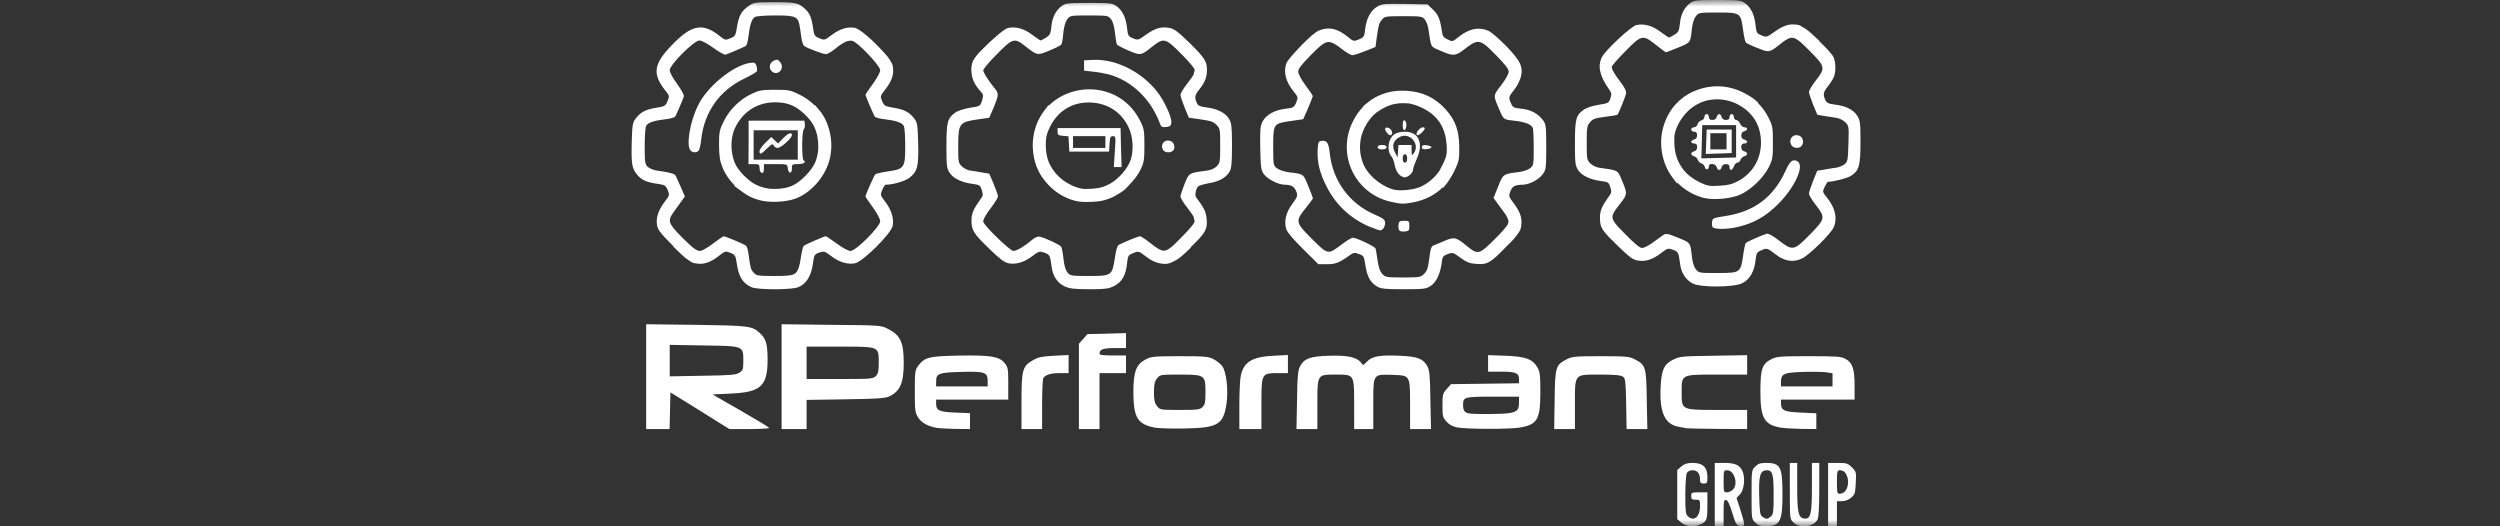 <?xml version="1.0" encoding="UTF-8"?>
<svg width="190px" height="40px" viewBox="0 0 190 40" version="1.1" xmlns="http://www.w3.org/2000/svg" xmlns:xlink="http://www.w3.org/1999/xlink">
    <rect x="0" y="0" width="190" height="40" fill="#333333" stroke="none"/>
    <title>logo_active_RPerfomance</title>
    <defs>
        <rect id="path-1" x="0" y="0" width="190" height="40"></rect>
    </defs>
    <g id="logo_active_RPerfomance" stroke="none" stroke-width="1" fill="none" fill-rule="evenodd">
        <g id="Group-15-Copy-4">
            <mask id="mask-2" fill="white">
                <use xlink:href="#path-1"></use>
            </mask>
            <g id="Mask"></g>
            <path d="M136.587,35.181 L136.587,37.004 C136.587,38.939 136.676,39.353 137.112,39.409 C137.605,39.476 137.705,39.096 137.705,37.06 L137.705,35.181 L138.265,35.181 L138.265,37.194 C138.265,38.425 138.22,39.297 138.142,39.465 C137.873,40.047 136.777,40.192 136.307,39.711 C136.058,39.473 136.031,39.428 136.028,37.937 L136.027,35.181 L136.587,35.181 Z M130.982,35.181 C131.844,35.181 132.168,35.315 132.403,35.751 C132.66,36.255 132.571,37.217 132.235,37.575 L131.978,37.843 L132.269,38.749 C132.638,39.924 132.638,40.013 132.258,39.968 C131.978,39.935 131.922,39.845 131.654,38.984 C131.463,38.346 131.307,38.022 131.184,38 C131.026,37.968 130.997,38.074 130.994,38.816 L130.994,39.991 L130.322,39.991 L130.322,35.181 L130.982,35.181 Z M134.26,35.181 C135.323,35.192 135.468,35.483 135.468,37.597 C135.468,39.644 135.278,39.991 134.182,39.991 C133.79,39.991 133.611,39.924 133.399,39.711 L133.334,39.648 C133.129,39.435 133.119,39.273 133.119,37.804 L133.119,37.586 C133.119,35.762 133.119,35.729 133.399,35.46 C133.622,35.237 133.779,35.181 134.26,35.181 Z M139.674,35.181 C140.345,35.181 140.435,35.214 140.748,35.516 C141.072,35.852 141.084,35.885 141.039,36.702 C141.005,37.474 140.972,37.586 140.692,37.821 C140.491,37.988 140.233,38.089 139.987,38.089 L139.607,38.089 L139.607,39.991 L138.936,39.991 L138.936,35.181 L139.674,35.181 Z M128.656,35.181 C129.416,35.181 129.763,35.516 129.763,36.243 C129.763,36.702 129.741,36.747 129.483,36.747 C129.26,36.747 129.204,36.691 129.204,36.456 C129.204,35.997 129.002,35.74 128.644,35.74 C128.432,35.74 128.275,35.818 128.197,35.953 C128.145,36.067 128.093,36.721 128.086,37.45 L128.085,37.619 C128.085,38.872 128.107,39.085 128.286,39.241 C128.745,39.666 129.204,39.275 129.204,38.458 C129.204,38 129.193,37.977 128.868,37.977 C128.588,37.977 128.533,37.933 128.533,37.698 C128.533,37.429 128.566,37.418 129.148,37.418 L129.763,37.418 L129.763,38.358 C129.763,39.476 129.718,39.61 129.304,39.823 C128.812,40.08 128.152,40.036 127.783,39.722 L127.47,39.454 L127.47,35.718 L127.783,35.449 C128.029,35.248 128.23,35.181 128.656,35.181 Z M134.294,35.74 C133.768,35.74 133.656,36.132 133.701,37.698 C133.734,38.95 133.757,39.129 133.947,39.275 C134.226,39.476 134.338,39.476 134.596,39.241 C134.765,39.093 134.794,38.896 134.797,37.819 L134.797,37.619 C134.797,36.053 134.719,35.74 134.294,35.74 Z M139.808,35.74 C139.641,35.74 139.611,35.837 139.607,36.487 L139.607,36.635 C139.607,37.44 139.629,37.53 139.82,37.53 C139.943,37.53 140.11,37.452 140.2,37.362 C140.446,37.116 140.524,36.613 140.39,36.232 C140.256,35.874 140.099,35.74 139.808,35.74 Z M131.262,35.74 C131.021,35.74 130.996,35.76 130.994,36.435 L130.994,36.579 C130.994,37.362 131.005,37.418 131.24,37.418 C131.374,37.418 131.575,37.34 131.687,37.228 C132.135,36.825 131.821,35.74 131.262,35.74 Z M49.109,24.643 L52.89,24.688 C56.839,24.744 57.163,24.777 57.7,25.27 C58.215,25.717 58.327,26.097 58.338,27.294 C58.338,29.341 57.846,29.811 55.519,29.912 L54.154,29.979 L56.28,31.198 C57.443,31.869 58.427,32.462 58.461,32.518 C58.492,32.56 57.91,32.602 57.141,32.607 L55.429,32.608 L53.192,31.209 L50.955,29.822 L50.921,31.221 L50.888,32.608 L49.109,32.608 L49.109,24.643 Z M59.401,24.643 L63.182,24.688 C66.94,24.721 66.951,24.721 67.5,25.001 C68.428,25.471 68.685,26.019 68.685,27.574 C68.685,29.118 68.406,29.744 67.567,30.136 C67.253,30.27 66.627,30.315 64.244,30.348 L61.302,30.393 L61.302,32.608 L59.401,32.608 L59.401,24.643 Z M76.348,27.585 C76.59,27.89 76.624,27.988 76.627,28.959 L76.628,30.371 L71.146,30.371 L71.146,30.695 C71.146,31.198 71.392,31.31 72.612,31.355 L73.719,31.4 L73.719,32.608 L72.634,32.597 C72.03,32.585 71.415,32.552 71.258,32.529 C70.553,32.418 70.028,32.138 69.782,31.735 C69.559,31.375 69.527,31.215 69.524,29.954 L69.524,29.733 C69.524,28.301 69.547,28.122 69.759,27.831 C70.274,27.149 70.553,27.071 72.824,27.026 C75.263,26.981 75.923,27.082 76.348,27.585 Z M81.214,26.981 L81.214,28.357 L80.532,28.357 C79.872,28.357 79.458,28.48 79.29,28.737 C79.245,28.804 79.2,29.699 79.2,30.74 L79.2,32.608 L77.634,32.608 L77.634,30.505 C77.634,28.077 77.713,27.82 78.529,27.361 C78.921,27.138 79.223,27.082 80.118,27.037 L81.214,26.981 Z M85.577,25.314 L85.577,26.455 L84.704,26.455 C83.843,26.455 83.563,26.556 83.563,26.869 C83.563,26.981 83.82,27.015 84.57,27.015 L85.577,27.015 L85.577,28.357 L83.563,28.357 L83.563,32.608 L81.997,32.608 L81.997,26.12 L82.322,25.762 L82.646,25.393 L84.111,25.359 L85.577,25.314 Z M97.882,26.981 L97.882,28.357 L97.099,28.357 C95.958,28.357 95.875,28.377 95.869,30.284 L95.868,32.608 L94.19,32.608 L94.19,30.796 C94.19,29.789 94.246,28.771 94.302,28.536 C94.537,27.496 95.175,27.115 96.786,27.037 L97.882,26.981 Z M106.406,27.037 C107.715,27.093 108.173,27.261 108.475,27.831 C108.643,28.133 108.688,28.547 108.71,30.404 L108.755,32.608 L107.166,32.608 L107.166,30.437 C107.164,28.496 107.104,28.533 105.835,28.491 C104.462,28.451 104.375,28.391 104.37,30.146 L104.37,32.608 L102.916,32.608 L102.915,30.182 C102.908,28.553 102.819,28.472 101.767,28.469 L101.268,28.469 C100.216,28.472 100.127,28.553 100.12,30.182 L100.119,32.608 L98.531,32.608 L98.575,30.404 C98.598,28.547 98.642,28.133 98.81,27.831 C99.123,27.25 99.56,27.082 100.958,27.037 C102.345,26.992 103.05,27.126 103.397,27.507 L103.609,27.753 L103.922,27.451 C104.303,27.071 104.873,26.97 106.406,27.037 Z M140.256,27.272 C140.793,27.563 140.949,28.044 140.949,29.308 L140.949,30.371 L135.356,30.371 L135.356,30.628 C135.356,31.198 135.569,31.299 136.855,31.355 L138.041,31.411 L138.041,32.608 L136.9,32.597 C136.262,32.585 135.524,32.541 135.244,32.485 C134.07,32.25 133.79,31.735 133.79,29.755 C133.79,28.033 133.924,27.652 134.629,27.294 C135.001,27.108 135.258,27.075 137.011,27.071 L137.482,27.071 C139.596,27.071 139.931,27.093 140.256,27.272 Z M124.215,27.294 C125.076,27.731 125.121,27.865 125.154,30.382 L125.199,32.608 L123.622,32.608 L123.588,30.695 C123.555,28.961 123.532,28.771 123.342,28.625 C123.174,28.514 122.738,28.469 121.631,28.469 L121.016,28.468 C119.67,28.476 119.692,28.622 119.695,30.562 L119.695,32.608 L118.118,32.608 L118.152,30.382 C118.185,27.865 118.23,27.731 119.091,27.294 C119.466,27.102 119.728,27.073 121.414,27.071 L121.653,27.071 C123.555,27.071 123.823,27.093 124.215,27.294 Z M132.783,26.992 L132.783,28.469 L130.064,28.469 C127.957,28.47 127.814,28.507 127.806,29.505 L127.806,30.055 C127.811,31.094 127.921,31.15 130.094,31.153 L132.783,31.154 L132.783,32.608 L130.58,32.597 C129.36,32.585 128.286,32.563 128.197,32.552 C128.107,32.529 127.839,32.485 127.604,32.44 C126.541,32.272 126.116,31.355 126.206,29.464 C126.262,28.111 126.463,27.675 127.168,27.328 C127.66,27.082 127.85,27.071 130.244,27.037 L132.783,26.992 Z M113.095,26.992 L114.415,27.037 C115.937,27.093 116.474,27.283 116.843,27.921 C117.033,28.245 117.066,28.502 117.066,29.811 C117.066,31.881 116.843,32.272 115.5,32.496 C114.695,32.63 111.451,32.619 110.746,32.485 C110.411,32.418 110.142,32.283 109.941,32.048 C109.671,31.758 109.632,31.65 109.628,30.982 L109.628,30.818 C109.628,29.99 109.65,29.901 109.952,29.565 L110.276,29.196 L112.86,29.162 L115.444,29.129 L115.444,28.804 C115.444,28.346 115.187,28.245 114.057,28.245 L113.095,28.245 L113.095,26.992 Z M92.221,27.294 C92.468,27.417 92.758,27.652 92.881,27.809 C93.206,28.256 93.362,29.621 93.217,30.661 C92.982,32.272 92.568,32.518 90.062,32.563 L89.677,32.569 C88.842,32.576 88.045,32.546 87.803,32.507 C86.449,32.25 86.147,31.758 86.136,29.811 C86.136,28.245 86.349,27.686 87.087,27.305 C87.473,27.102 87.715,27.073 89.428,27.071 L89.66,27.071 C91.561,27.071 91.83,27.093 92.221,27.294 Z M115.444,30.147 L113.453,30.147 C111.283,30.147 111.194,30.169 111.194,30.762 C111.194,31.176 111.294,31.333 111.585,31.411 C111.977,31.5 114.371,31.489 114.818,31.377 C115.333,31.265 115.444,31.12 115.444,30.572 L115.444,30.147 Z M89.861,28.469 L89.671,28.469 C88.183,28.469 88.161,28.469 87.937,28.76 C87.747,28.995 87.702,29.218 87.702,29.811 C87.702,30.404 87.747,30.628 87.937,30.863 C88.14,31.127 88.177,31.151 89.3,31.153 L89.671,31.154 C91.025,31.154 91.192,31.131 91.394,30.93 C91.584,30.74 91.617,30.561 91.617,29.811 C91.617,28.548 91.576,28.473 89.861,28.469 Z M72.981,28.267 C71.336,28.312 71.146,28.391 71.146,28.983 L71.146,29.364 L75.062,29.364 L75.062,28.916 C75.062,28.29 74.815,28.212 72.981,28.267 Z M136.956,28.267 C135.535,28.323 135.356,28.413 135.356,29.051 L135.356,29.364 L139.271,29.364 L139.271,28.368 L138.757,28.29 C138.477,28.256 137.672,28.245 136.956,28.267 Z M64.514,26.344 L61.302,26.343 L61.302,28.804 L64.279,28.804 C66.213,28.802 66.362,28.779 66.56,28.581 C66.739,28.402 66.784,28.212 66.784,27.574 L66.783,27.287 C66.774,26.412 66.629,26.348 64.514,26.344 Z M50.899,26.209 L50.899,28.603 L53.393,28.558 C55.541,28.525 55.944,28.491 56.19,28.323 C56.47,28.144 56.492,28.066 56.492,27.417 C56.492,26.276 56.526,26.299 53.461,26.254 L50.899,26.209 Z M61.213,0.704 C61.548,1.006 61.694,1.387 61.806,2.214 C61.873,2.684 61.918,2.762 62.264,2.908 C62.656,3.065 62.678,3.065 63.17,2.684 C63.808,2.203 64.39,2.013 64.96,2.114 C65.341,2.184 66.345,3.069 67.062,3.864 L67.175,3.982 C67.376,4.19 67.534,4.391 67.649,4.591 C67.757,4.754 67.828,4.891 67.846,4.989 C67.859,5.059 67.867,5.13 67.87,5.203 C67.937,5.697 67.743,6.204 67.288,6.789 C67.287,6.789 67.287,6.789 67.287,6.79 C66.895,7.293 66.884,7.315 67.041,7.684 C67.197,8.054 67.253,8.076 67.969,8.199 C68.764,8.333 69.133,8.535 69.513,9.049 C69.714,9.318 69.748,9.553 69.782,10.895 C69.826,12.662 69.726,13.043 69.099,13.524 C68.775,13.77 67.869,14.038 67.309,14.038 C67.265,14.038 67.142,14.217 67.052,14.43 C66.895,14.821 66.895,14.833 67.287,15.347 C67.746,15.951 67.947,16.6 67.846,17.159 C67.734,17.752 65.564,19.911 64.971,20.012 L64.796,20.033 L64.796,20.033 L64.619,20.038 C64.144,20.025 63.651,19.828 63.159,19.453 C62.831,19.206 62.702,19.119 62.546,19.125 L62.486,19.132 C62.424,19.142 62.354,19.165 62.264,19.195 C61.895,19.33 61.873,19.363 61.772,20.101 C61.638,20.996 61.269,21.578 60.676,21.824 C60.452,21.919 59.815,21.971 59.135,21.982 L58.879,21.984 C58.109,21.984 57.342,21.93 57.107,21.824 C56.436,21.522 56.134,21.019 55.989,19.99 C55.91,19.441 55.877,19.374 55.519,19.218 C55.139,19.061 55.116,19.072 54.613,19.464 C54.033,19.914 53.521,20.106 53.021,20.035 C52.955,20.031 52.889,20.023 52.823,20.012 C52.658,19.984 52.502,19.911 52.27,19.73 C52.113,19.626 51.955,19.496 51.794,19.341 L51.179,18.748 L51.195,18.73 L51.048,18.583 C50.212,17.74 50,17.463 49.937,17.137 C49.836,16.566 50.026,15.985 50.507,15.347 C50.899,14.844 50.899,14.821 50.742,14.441 C50.597,14.094 50.519,14.05 50.038,13.982 C49.165,13.859 48.807,13.714 48.449,13.311 C48.024,12.819 47.968,12.483 48.013,10.761 C48.046,9.553 48.08,9.318 48.281,9.049 C48.662,8.535 49.031,8.333 49.814,8.199 C50.53,8.087 50.586,8.054 50.731,7.684 C50.888,7.315 50.888,7.282 50.563,6.879 C49.557,5.604 49.668,4.854 51.089,3.4 C52.577,1.868 53.405,1.711 54.702,2.74 C55.105,3.065 55.139,3.065 55.508,2.908 C55.877,2.762 55.91,2.707 56.022,1.991 C56.157,1.174 56.369,0.805 56.94,0.425 C57.257,0.202 57.415,0.17 58.648,0.167 L58.864,0.167 C60.497,0.167 60.687,0.212 61.213,0.704 Z M106.797,0.301 L108.498,0.335 L108.889,0.715 C109.314,1.118 109.449,1.465 109.572,2.304 C109.628,2.74 109.683,2.841 110.019,2.997 C110.173,3.072 110.265,3.115 110.35,3.116 L110.401,3.111 C110.503,3.09 110.612,3.003 110.824,2.83 C111.369,2.39 111.898,2.173 112.406,2.181 L112.558,2.19 C112.759,2.211 112.957,2.267 113.151,2.36 C113.353,2.449 113.945,2.964 114.471,3.501 C115.579,4.642 115.791,5.112 115.567,5.906 C115.489,6.163 115.288,6.555 115.12,6.767 C114.65,7.36 114.639,7.405 114.818,7.808 C114.963,8.166 115.008,8.199 115.646,8.266 C116.373,8.344 116.887,8.635 117.279,9.15 C117.471,9.413 117.508,9.585 117.513,10.758 L117.513,11.567 C117.51,12.797 117.479,12.919 117.245,13.244 C116.943,13.658 116.239,14.027 115.724,14.038 C115.131,14.05 114.93,14.15 114.784,14.553 C114.65,14.911 114.673,14.956 115.042,15.448 C115.494,16.037 115.689,16.553 115.625,17.053 C115.621,17.123 115.613,17.192 115.601,17.26 C115.573,17.424 115.496,17.585 115.325,17.809 C115.227,17.957 115.107,18.105 114.963,18.256 C114.799,18.432 114.638,18.592 114.518,18.701 C114.515,18.704 114.51,18.709 114.505,18.714 C113.274,19.99 113.039,20.124 112.2,20.057 C111.686,20.023 111.462,19.934 110.992,19.587 C110.444,19.184 110.399,19.173 110.03,19.307 C109.672,19.441 109.628,19.497 109.572,19.956 C109.471,20.795 109.158,21.444 108.744,21.723 C108.403,21.947 108.265,21.978 106.89,21.981 L106.674,21.981 C105.231,21.981 104.94,21.947 104.65,21.768 C104.146,21.466 103.911,21.041 103.777,20.191 C103.665,19.475 103.643,19.43 103.285,19.307 C102.96,19.184 102.871,19.195 102.614,19.374 C101.786,19.967 101.517,20.079 100.857,20.079 L100.197,20.079 L99.045,18.938 C98.318,18.222 97.837,17.663 97.759,17.428 C97.569,16.824 97.725,16.153 98.217,15.493 C98.598,14.978 98.631,14.877 98.531,14.587 C98.396,14.195 98.139,14.038 97.636,14.038 C97.143,14.038 96.338,13.624 96.047,13.222 C95.835,12.942 95.812,12.707 95.779,11.264 C95.756,9.821 95.779,9.575 95.958,9.228 C96.237,8.714 96.886,8.356 97.692,8.266 C98.296,8.199 98.352,8.166 98.508,7.796 C98.665,7.405 98.665,7.382 98.329,6.969 C97.703,6.197 97.524,5.47 97.77,4.798 C97.855,4.584 98.361,4.008 98.897,3.465 L98.889,3.456 L99.426,2.941 C99.578,2.791 99.729,2.662 99.878,2.555 C100.015,2.446 100.125,2.369 100.197,2.337 C100.315,2.288 100.431,2.249 100.548,2.223 C101.145,2.058 101.746,2.245 102.407,2.781 C102.409,2.782 102.411,2.784 102.412,2.785 C102.673,3 102.786,3.09 102.914,3.096 L102.971,3.094 C103.049,3.084 103.139,3.05 103.274,2.997 C103.654,2.841 103.688,2.807 103.755,2.192 C103.844,1.387 104.202,0.76 104.705,0.48 C105.052,0.29 105.298,0.279 106.797,0.301 Z M84.861,0.469 C85.308,0.794 85.577,1.353 85.655,2.136 C85.722,2.707 85.745,2.762 86.103,2.908 C86.483,3.065 86.505,3.065 87.109,2.628 C87.792,2.136 88.273,2.002 88.899,2.125 C89.224,2.181 89.548,2.427 90.365,3.221 C91.539,4.373 91.729,4.664 91.729,5.302 C91.729,5.861 91.584,6.241 91.17,6.767 C90.801,7.226 90.767,7.394 90.957,7.819 C91.058,8.042 91.192,8.098 91.718,8.166 C92.523,8.266 93.139,8.579 93.407,9.038 C93.587,9.335 93.627,9.581 93.631,10.833 L93.631,11.052 C93.631,12.439 93.597,12.774 93.441,13.054 C93.161,13.524 92.635,13.803 91.819,13.938 C91.438,14.005 91.08,14.117 91.036,14.184 C90.868,14.43 90.801,14.855 90.901,14.989 C91.517,15.806 91.662,16.108 91.707,16.656 C91.773,17.424 91.634,17.686 90.49,18.792 L90.51,18.815 L89.962,19.33 C89.721,19.553 89.483,19.724 89.247,19.842 C88.896,20.046 88.602,20.095 88.264,20.031 C87.895,19.99 87.523,19.823 87.143,19.531 C86.804,19.269 86.652,19.153 86.506,19.135 L86.451,19.133 L86.451,19.133 L86.395,19.139 C86.318,19.153 86.232,19.189 86.114,19.24 C85.745,19.385 85.722,19.441 85.655,20.023 C85.566,20.918 85.275,21.421 84.682,21.735 C84.3,21.921 84.081,21.97 83.2,21.979 L83.001,21.98 L83.001,21.98 L82.78,21.981 C81.662,21.981 81.292,21.936 80.923,21.768 C80.375,21.522 80.017,20.996 79.928,20.303 C79.805,19.397 79.782,19.352 79.379,19.206 C79.256,19.162 79.169,19.133 79.09,19.129 L79.031,19.13 C78.895,19.144 78.76,19.237 78.473,19.453 C78.051,19.781 77.611,19.973 77.19,20.024 L77.011,20.038 C76.892,20.041 76.775,20.032 76.661,20.012 C76.348,19.956 76.001,19.699 75.196,18.916 C73.988,17.752 73.831,17.495 73.831,16.757 C73.831,16.231 73.976,15.895 74.536,15.112 C74.715,14.877 74.726,14.777 74.614,14.441 C74.502,14.083 74.446,14.05 73.965,13.982 C73.115,13.882 72.466,13.569 72.187,13.155 C71.963,12.814 71.932,12.666 71.93,11.319 L71.929,11.108 C71.929,9.262 72.008,8.982 72.601,8.557 C72.802,8.412 73.272,8.266 73.73,8.188 C74.502,8.065 74.502,8.065 74.636,7.64 C74.748,7.259 74.737,7.181 74.536,6.957 C74.107,6.498 73.873,6.028 73.836,5.533 C73.789,5.179 73.837,4.839 73.988,4.552 C74.016,4.498 74.061,4.432 74.119,4.356 C74.235,4.186 74.392,4.009 74.603,3.803 L74.65,3.757 C75.339,3.045 76.329,2.186 76.605,2.125 C77.198,2.002 77.825,2.17 78.44,2.639 C78.764,2.874 79.055,3.076 79.089,3.076 C79.122,3.076 79.301,2.975 79.491,2.863 C79.793,2.673 79.849,2.572 79.905,2.024 C79.972,1.308 80.23,0.805 80.688,0.458 C80.953,0.265 81.115,0.229 82.353,0.224 L83.168,0.224 C84.419,0.229 84.566,0.266 84.861,0.469 Z M132.627,0.246 C133.074,0.57 133.343,1.129 133.421,1.912 C133.488,2.483 133.51,2.539 133.868,2.684 C134.015,2.744 134.108,2.781 134.201,2.78 L134.258,2.775 C134.391,2.75 134.545,2.645 134.864,2.416 L134.874,2.408 L135.024,2.304 C135.526,1.97 135.957,1.822 136.378,1.861 C136.49,1.865 136.601,1.878 136.71,1.901 C136.771,1.915 136.869,1.968 136.991,2.051 C137.208,2.166 137.428,2.328 137.661,2.539 L138.276,3.109 L138.26,3.126 C138.764,3.605 139.219,4.094 139.339,4.329 C139.518,4.687 139.54,5.402 139.383,5.828 C139.316,5.995 139.115,6.32 138.936,6.543 C138.567,7.002 138.533,7.17 138.723,7.595 C138.835,7.83 138.958,7.886 139.484,7.953 C140.301,8.054 140.871,8.344 141.162,8.814 C141.363,9.143 141.394,9.351 141.397,10.58 L141.397,10.794 C141.397,12.595 141.285,12.987 140.67,13.367 C140.379,13.546 139.361,13.815 138.925,13.815 C138.891,13.815 138.779,13.982 138.679,14.195 C138.5,14.575 138.5,14.587 138.846,15.012 C139.462,15.783 139.652,16.533 139.383,17.238 C139.193,17.719 137.493,19.408 136.934,19.654 C136.285,19.956 135.625,19.855 134.987,19.363 C134.294,18.837 134.294,18.837 133.88,19.016 C133.51,19.162 133.488,19.218 133.421,19.788 C133.331,20.638 132.974,21.254 132.392,21.533 C131.732,21.846 129.226,21.858 128.644,21.544 C128.13,21.276 127.772,20.739 127.694,20.101 C127.57,19.173 127.548,19.128 127.145,18.983 C126.776,18.849 126.732,18.86 126.25,19.229 C125.59,19.732 125.076,19.9 124.472,19.799 C124.08,19.732 123.845,19.553 122.962,18.692 C122.794,18.529 122.646,18.383 122.516,18.252 C122.451,18.19 122.377,18.118 122.302,18.043 C121.781,17.493 121.631,17.245 121.603,16.753 C121.602,16.731 121.601,16.709 121.6,16.687 C121.598,16.638 121.597,16.587 121.597,16.533 C121.597,16.007 121.742,15.672 122.302,14.889 C122.481,14.654 122.492,14.553 122.38,14.217 C122.268,13.859 122.212,13.826 121.675,13.759 C120.825,13.647 120.187,13.334 119.919,12.897 C119.728,12.59 119.698,12.363 119.695,11.094 L119.695,10.873 C119.695,9.038 119.774,8.758 120.366,8.333 C120.568,8.188 121.038,8.042 121.485,7.964 C122.235,7.852 122.268,7.83 122.391,7.472 C122.492,7.159 122.481,7.047 122.302,6.812 C121.575,5.783 121.396,5.011 121.754,4.329 C122.044,3.78 123.968,1.991 124.371,1.901 C124.964,1.778 125.568,1.946 126.195,2.416 C126.519,2.651 126.81,2.852 126.843,2.852 C126.877,2.852 127.067,2.751 127.257,2.639 C127.559,2.449 127.615,2.349 127.671,1.8 C127.738,1.085 127.996,0.581 128.454,0.234 C128.719,0.041 128.881,0.005 130.119,0 L130.933,0 C132.185,0.005 132.332,0.042 132.627,0.246 Z M106.663,1.23 C105.31,1.23 105.231,1.241 105.03,1.498 C104.795,1.778 104.773,1.868 104.627,2.897 L104.538,3.568 L103.766,3.881 C103.388,4.03 103.001,4.162 102.834,4.189 L102.781,4.194 L102.781,4.194 C102.67,4.194 102.289,3.971 101.931,3.691 L101.82,3.604 L101.807,3.594 C101.796,3.586 101.786,3.578 101.775,3.57 C101.439,3.318 101.188,3.193 100.959,3.189 C100.628,3.21 100.287,3.516 99.638,4.172 C98.922,4.899 98.665,5.223 98.665,5.436 C98.665,5.615 98.889,6.04 99.224,6.488 C99.537,6.901 99.783,7.271 99.772,7.315 C99.772,7.349 99.604,7.763 99.414,8.221 L99.045,9.06 L98.117,9.195 C96.87,9.371 96.772,9.394 96.764,10.793 L96.764,11.518 C96.768,12.539 96.801,12.594 97.043,12.785 C97.199,12.909 97.591,13.043 97.915,13.088 C99.101,13.233 99.045,13.188 99.426,14.139 C99.627,14.609 99.783,15.034 99.783,15.068 C99.783,15.101 99.537,15.448 99.224,15.828 C98.43,16.824 98.452,16.902 99.716,18.166 C100.936,19.374 100.913,19.374 101.965,18.58 C102.334,18.3 102.714,18.065 102.815,18.065 C103.083,18.065 104.482,18.725 104.538,18.882 C104.571,18.96 104.638,19.363 104.694,19.788 C104.773,20.325 104.884,20.638 105.052,20.817 C105.261,21.046 105.355,21.08 106.253,21.085 L107.006,21.085 C107.904,21.08 108.001,21.046 108.229,20.817 C108.486,20.56 108.531,20.392 108.677,19.262 C108.721,18.904 108.811,18.703 108.934,18.658 C109.035,18.625 109.415,18.468 109.773,18.312 C110.511,17.987 110.668,18.021 111.462,18.681 C112.323,19.385 112.413,19.363 113.61,18.166 C114.126,17.658 114.47,17.263 114.602,17.037 C114.641,16.936 114.652,16.841 114.635,16.742 C114.595,16.608 114.511,16.43 114.415,16.287 C114.27,16.097 114.013,15.739 113.834,15.493 L113.509,15.045 L113.856,14.184 C114.225,13.233 114.259,13.211 115.355,13.088 C115.735,13.043 116.104,12.92 116.272,12.797 C116.552,12.573 116.563,12.528 116.563,11.242 C116.563,10.515 116.53,9.832 116.496,9.732 C116.384,9.452 115.903,9.262 115.075,9.172 C114.247,9.083 114.27,9.105 113.901,8.221 C113.476,7.226 113.476,7.271 114.091,6.476 C114.426,6.04 114.661,5.615 114.661,5.447 C114.661,5.246 114.382,4.888 113.688,4.183 C113.046,3.523 112.706,3.21 112.37,3.185 L112.293,3.184 L112.293,3.184 L112.215,3.194 C111.979,3.237 111.724,3.413 111.35,3.702 C110.998,3.976 110.779,4.123 110.534,4.152 L110.44,4.158 C110.187,4.158 109.887,4.04 109.381,3.814 C108.699,3.512 108.777,3.657 108.554,2.181 C108.52,1.935 108.397,1.621 108.285,1.487 C108.115,1.267 108.016,1.235 107.044,1.231 L106.863,1.23 L106.863,1.23 L106.663,1.23 L106.663,1.23 Z M59.129,1.174 L58.942,1.174 C58.204,1.174 57.499,1.219 57.387,1.286 C57.141,1.42 56.984,1.879 56.884,2.762 C56.85,3.12 56.749,3.445 56.682,3.49 C56.526,3.59 55.396,4.071 55.15,4.15 C55.06,4.183 54.635,3.948 54.21,3.635 C53.763,3.311 53.326,3.076 53.159,3.076 C52.745,3.076 50.899,4.921 50.899,5.335 C50.899,5.503 51.134,5.939 51.469,6.387 C51.771,6.812 52.006,7.226 51.973,7.327 C51.894,7.584 51.413,8.702 51.313,8.859 C51.268,8.926 50.944,9.027 50.586,9.06 C49.702,9.161 49.243,9.318 49.109,9.564 C49.047,9.667 49.004,10.276 48.998,10.949 L48.997,11.119 C48.997,12.349 49.02,12.483 49.232,12.685 C49.366,12.808 49.713,12.942 49.993,12.976 C50.91,13.099 51.268,13.199 51.358,13.367 C51.402,13.457 51.581,13.848 51.749,14.229 L52.051,14.933 L51.727,15.381 C51.548,15.627 51.29,15.985 51.156,16.175 C50.74,16.762 50.792,16.983 51.742,17.945 L51.883,18.088 C52.328,18.533 52.623,18.799 52.836,18.94 C52.971,19.024 53.088,19.071 53.176,19.072 C53.207,19.072 53.253,19.063 53.307,19.046 C53.511,18.973 53.849,18.771 54.188,18.513 C54.59,18.211 54.96,17.954 55.004,17.954 C55.116,17.954 56.481,18.524 56.682,18.658 C56.749,18.703 56.85,18.983 56.884,19.274 C57.018,20.347 57.063,20.493 57.286,20.728 C57.477,20.939 57.597,20.971 58.684,20.974 L58.886,20.974 C59.728,20.974 60.175,20.957 60.434,20.783 C60.454,20.762 60.475,20.741 60.497,20.717 C60.665,20.538 60.776,20.213 60.855,19.632 C60.922,19.173 61.023,18.748 61.079,18.692 C61.179,18.591 62.633,17.954 62.768,17.954 C62.801,17.954 63.182,18.211 63.595,18.513 C64.043,18.837 64.468,19.072 64.636,19.072 C65.05,19.072 66.895,17.226 66.895,16.813 C66.895,16.645 66.661,16.209 66.336,15.761 C66.034,15.336 65.777,14.967 65.777,14.933 C65.777,14.81 66.426,13.345 66.515,13.255 C66.571,13.199 66.996,13.099 67.455,13.032 C68.73,12.853 68.797,12.752 68.797,11.108 C68.797,10.369 68.752,9.676 68.685,9.564 C68.551,9.318 68.092,9.161 67.209,9.06 C66.851,9.027 66.526,8.926 66.482,8.859 C66.37,8.68 65.777,7.293 65.777,7.203 C65.777,7.17 66.034,6.79 66.336,6.376 L66.351,6.354 L66.428,6.245 C66.693,5.859 66.891,5.495 66.895,5.341 L66.888,5.294 L66.885,5.281 C66.745,4.842 65.187,3.216 64.792,3.109 C64.468,3.031 64.099,3.199 63.484,3.702 C63.215,3.915 62.902,4.105 62.79,4.116 C62.589,4.127 61.369,3.68 61.112,3.49 C61.045,3.445 60.955,3.199 60.922,2.953 C60.888,2.718 60.821,2.315 60.788,2.058 C60.67,1.286 60.511,1.182 59.129,1.174 Z M83.161,1.175 L82.256,1.175 C81.357,1.18 81.305,1.216 81.113,1.465 C80.968,1.655 80.867,2.002 80.811,2.505 C80.778,2.93 80.711,3.322 80.666,3.378 C80.632,3.445 80.23,3.646 79.771,3.836 C78.843,4.228 78.843,4.228 77.925,3.512 C77.097,2.852 76.963,2.897 75.755,4.127 C75.246,4.636 74.826,5.127 74.742,5.291 C74.732,5.312 74.727,5.33 74.726,5.343 C74.726,5.409 74.795,5.562 74.907,5.754 C75.064,6.017 75.303,6.357 75.552,6.66 C75.56,6.67 75.568,6.679 75.576,6.689 C75.923,7.092 75.912,7.226 75.52,8.166 L75.185,8.949 L74.256,9.083 C72.963,9.266 72.833,9.397 72.825,10.905 L72.825,11.448 C72.83,12.315 72.864,12.411 73.093,12.64 C73.238,12.785 73.529,12.931 73.73,12.964 C73.943,12.987 74.357,13.054 74.648,13.11 L75.185,13.199 L75.52,13.982 C75.699,14.408 75.845,14.833 75.845,14.922 C75.845,15.012 75.654,15.336 75.419,15.649 C74.927,16.298 74.726,16.645 74.726,16.846 C74.726,17.092 76.762,19.072 77.019,19.072 C77.265,19.072 77.858,18.725 78.462,18.211 C78.635,18.067 78.816,17.981 78.955,17.98 L79.022,17.987 L79.022,17.987 C79.491,18.099 80.576,18.614 80.655,18.759 C80.699,18.837 80.778,19.24 80.823,19.654 C80.867,20.146 80.979,20.504 81.113,20.694 C81.315,20.936 81.371,20.969 82.359,20.973 L82.724,20.974 C82.874,20.974 83.011,20.974 83.138,20.972 C83.286,20.97 83.413,20.967 83.525,20.963 C83.556,20.962 83.586,20.961 83.615,20.959 L83.525,20.963 C83.572,20.961 83.616,20.959 83.658,20.956 L83.615,20.959 C83.974,20.938 84.2,20.888 84.35,20.771 C84.536,20.616 84.615,20.37 84.727,19.643 C84.805,19.039 84.917,18.67 85.017,18.614 C85.443,18.39 86.516,17.954 86.639,17.954 C86.718,17.954 87.098,18.211 87.478,18.513 C87.917,18.863 88.196,19.042 88.448,19.052 C88.759,19.047 89.072,18.769 89.677,18.152 L89.816,18.01 C90.544,17.271 90.834,16.902 90.79,16.768 C90.756,16.678 90.722,16.555 90.722,16.499 C90.722,16.455 90.499,16.119 90.219,15.761 C89.939,15.414 89.716,15.034 89.716,14.933 C89.716,14.833 89.861,14.396 90.029,13.971 C90.376,13.132 90.353,13.143 91.662,12.976 C92.02,12.931 92.3,12.808 92.468,12.64 C92.725,12.383 92.736,12.293 92.736,11.074 C92.736,9.855 92.725,9.765 92.468,9.508 C92.188,9.228 92.076,9.195 91.013,9.038 L90.353,8.949 L90.029,8.166 C89.861,7.74 89.716,7.304 89.716,7.203 C89.716,7.103 89.939,6.722 90.219,6.364 C90.499,6.018 90.722,5.682 90.722,5.637 C90.722,5.593 90.756,5.47 90.79,5.38 C90.834,5.246 90.544,4.877 89.816,4.138 C88.597,2.897 88.452,2.852 87.624,3.501 C86.695,4.239 86.707,4.239 85.778,3.848 C85.331,3.657 84.928,3.445 84.883,3.378 C84.85,3.311 84.783,2.919 84.738,2.494 C84.682,2.002 84.581,1.633 84.436,1.454 C84.244,1.212 84.189,1.179 83.161,1.175 Z M130.714,0.95 L130.155,0.951 C129.128,0.955 129.081,0.989 128.879,1.241 C128.745,1.409 128.633,1.778 128.588,2.158 C128.465,3.266 128.499,3.221 127.548,3.613 C127.111,3.796 126.72,3.942 126.627,3.967 L126.608,3.971 L126.608,3.971 C126.575,3.971 126.228,3.713 125.848,3.411 C125.41,3.062 125.147,2.868 124.885,2.87 L124.813,2.875 C124.501,2.919 124.167,3.24 123.521,3.903 C122.951,4.474 122.492,5.011 122.492,5.078 C122.492,5.279 122.693,5.626 123.197,6.286 C123.51,6.711 123.622,6.957 123.577,7.125 C123.521,7.394 123.006,8.635 122.928,8.725 C122.895,8.747 122.481,8.814 121.988,8.881 C121.239,8.971 121.049,9.038 120.847,9.284 C120.626,9.537 120.594,9.671 120.59,10.665 L120.591,11.224 C120.596,12.092 120.63,12.188 120.859,12.416 C121.004,12.562 121.295,12.707 121.496,12.741 C123.006,12.953 122.928,12.909 123.241,13.647 C123.7,14.732 123.7,14.754 123.129,15.481 C122.787,15.915 122.596,16.185 122.55,16.413 C122.502,16.756 122.799,17.062 123.51,17.786 C124.203,18.491 124.628,18.849 124.796,18.849 C124.93,18.849 125.288,18.67 125.579,18.457 C125.881,18.244 126.239,17.987 126.374,17.886 C126.62,17.719 126.687,17.73 127.526,18.065 C128.499,18.457 128.465,18.412 128.588,19.542 C128.633,19.922 128.745,20.292 128.879,20.459 C129.103,20.739 129.137,20.75 130.49,20.75 C131.631,20.75 131.9,20.717 132.112,20.549 C132.291,20.403 132.381,20.157 132.47,19.464 C132.537,18.972 132.627,18.524 132.683,18.468 C132.761,18.379 133.857,17.886 134.271,17.763 C134.394,17.73 134.73,17.909 135.2,18.278 C136.24,19.072 136.329,19.061 137.504,17.875 C138.735,16.622 138.757,16.544 137.985,15.56 C137.705,15.202 137.482,14.821 137.482,14.71 C137.482,14.609 137.627,14.173 137.795,13.748 L138.108,12.976 L138.667,12.886 C138.969,12.83 139.372,12.763 139.573,12.741 C139.764,12.707 140.043,12.595 140.189,12.483 C140.424,12.282 140.446,12.17 140.48,10.917 C140.524,9.609 140.513,9.564 140.245,9.295 C140.088,9.139 139.797,8.993 139.596,8.96 C139.383,8.926 138.969,8.859 138.667,8.814 L138.119,8.725 L137.795,7.953 C137.627,7.528 137.482,7.092 137.482,6.991 C137.482,6.879 137.705,6.499 137.985,6.141 C138.757,5.156 138.735,5.078 137.504,3.836 C136.805,3.131 136.476,2.841 136.138,2.868 C135.928,2.896 135.7,3.034 135.39,3.277 C134.904,3.668 134.672,3.852 134.429,3.884 L134.347,3.889 C134.154,3.888 133.935,3.798 133.566,3.646 C133.13,3.478 132.727,3.288 132.683,3.232 C132.627,3.176 132.537,2.74 132.47,2.259 C132.308,1.019 132.271,0.953 130.714,0.95 Z M107.111,17.171 C107.111,17.529 107.077,17.562 106.741,17.596 C106.506,17.618 106.361,17.573 106.316,17.461 C106.283,17.372 106.272,17.182 106.294,17.036 C106.316,16.824 106.395,16.779 106.719,16.779 C107.088,16.779 107.111,16.801 107.111,17.171 Z M101.059,11.622 C101.271,13.703 102.535,15.459 104.437,16.287 C105.164,16.611 105.265,16.69 105.265,16.947 C105.265,17.249 105.086,17.506 104.884,17.506 C104.817,17.506 104.471,17.383 104.113,17.238 C102.67,16.645 101.506,15.56 100.813,14.161 C100.287,13.121 100.097,12.316 100.141,11.387 C100.175,10.805 100.197,10.738 100.432,10.705 C100.835,10.649 100.98,10.85 101.059,11.622 Z M136.598,12.249 C137.168,12.562 136.441,14.206 135.144,15.504 C134.226,16.421 133.365,16.924 132.168,17.226 C131.307,17.45 130.222,17.45 130.143,17.238 C130.11,17.148 130.099,16.958 130.121,16.824 C130.155,16.589 130.255,16.555 131.049,16.432 C133.298,16.108 134.775,15 135.692,12.998 C136.039,12.237 136.24,12.07 136.598,12.249 Z M106.644,6.893 L106.887,6.901 L106.887,6.901 C108.095,6.969 109.035,7.405 109.84,8.277 C110.612,9.128 110.892,9.899 110.903,11.186 C110.914,12.092 110.88,12.271 110.556,12.942 C110.466,13.136 110.365,13.319 110.254,13.493 C110.133,13.697 110.018,13.871 109.941,13.96 L109.683,14.273 L109.649,14.239 C109.049,14.825 108.284,15.214 107.39,15.381 C106.674,15.515 106.495,15.515 105.712,15.336 C103.016,14.743 101.596,11.823 102.77,9.329 C102.996,8.852 103.278,8.441 103.611,8.098 C103.619,8.051 103.67,8.009 103.755,7.942 L103.897,7.832 C104.232,7.549 104.609,7.327 105.022,7.17 C105.523,6.966 106.036,6.883 106.644,6.893 Z M86.662,9.206 C86.953,9.788 86.975,9.955 86.975,11.074 C86.975,12.193 86.941,12.36 86.662,12.931 C86.479,13.307 86.165,13.714 85.796,14.078 L85.8,14.083 L85.554,14.34 C85.45,14.454 85.167,14.649 84.867,14.815 C84.745,14.891 84.622,14.957 84.503,15.012 L84.317,15.086 L84.317,15.086 L84.276,15.098 C83.904,15.25 83.588,15.31 83.049,15.336 L82.935,15.34 C82.492,15.367 82.06,15.347 81.74,15.269 C80.802,15.032 80.008,14.493 79.44,13.775 C79.233,13.527 79.057,13.261 78.921,12.987 C78.709,12.554 78.577,12.081 78.523,11.598 C78.475,11.223 78.476,10.837 78.529,10.448 C78.626,9.739 78.871,9.126 79.219,8.615 C79.27,8.537 79.323,8.462 79.379,8.389 L79.682,7.987 L79.716,8.02 C81.631,6.131 85.246,6.331 86.662,9.206 Z M60.765,7.192 C61.202,7.407 61.588,7.684 61.916,8.01 L61.94,7.987 L62.298,8.412 C62.668,8.857 62.93,9.438 63.067,10.064 C63.203,10.642 63.221,11.257 63.105,11.872 C63.103,11.886 63.1,11.899 63.098,11.912 C63.084,11.981 63.069,12.05 63.052,12.119 C63.05,12.125 63.049,12.131 63.047,12.137 C62.712,13.445 61.615,14.687 60.407,15.112 C60.038,15.241 59.549,15.316 59.061,15.335 L58.769,15.339 C58.383,15.335 58.013,15.293 57.723,15.213 L57.715,15.21 L57.545,15.16 C57.133,15.032 56.878,14.906 56.475,14.623 C56.451,14.607 56.431,14.592 56.41,14.577 L56.475,14.623 C56.424,14.587 56.371,14.549 56.316,14.509 C56.302,14.498 56.291,14.49 56.28,14.481 C56.249,14.46 56.215,14.434 56.179,14.408 L55.799,14.128 L55.833,14.091 C55.428,13.688 55.103,13.214 54.904,12.707 C54.702,12.215 54.658,11.857 54.646,11.018 C54.646,10.034 54.68,9.888 55.004,9.217 C55.441,8.322 56.246,7.539 57.141,7.125 C57.657,6.877 57.888,6.83 58.685,6.824 L58.897,6.823 C59.938,6.823 60.072,6.846 60.765,7.192 Z M131.984,6.816 L132.083,6.853 C132.345,6.952 132.598,7.075 132.84,7.224 C133.058,7.349 133.246,7.471 133.331,7.55 L133.611,7.785 L133.586,7.81 C133.917,8.136 134.203,8.527 134.428,8.982 C134.699,9.525 134.737,9.707 134.741,10.639 L134.741,10.85 C134.741,11.991 134.719,12.125 134.417,12.73 C134.003,13.524 133.097,14.408 132.269,14.788 C131.575,15.101 130.244,15.224 129.506,15.045 C128.708,14.843 128.025,14.434 127.494,13.893 L127.447,13.938 L127.089,13.468 C126.677,12.907 126.418,12.258 126.31,11.587 C126.166,10.76 126.257,9.877 126.631,9.038 C127.138,7.89 128.055,7.141 129.1,6.793 C130.02,6.479 131.047,6.472 131.984,6.816 Z M106.618,7.841 C106.298,7.844 105.99,7.889 105.7,7.974 C105.379,8.085 105.053,8.252 104.717,8.479 L104.609,8.55 C104.246,8.847 103.94,9.233 103.71,9.698 C103.307,10.492 103.251,11.421 103.542,12.282 C103.844,13.188 104.773,14.038 105.824,14.385 C106.316,14.553 107.524,14.43 108.039,14.161 C108.615,13.865 109.069,13.472 109.401,12.974 C109.478,12.828 109.565,12.66 109.65,12.495 C109.76,12.267 109.834,12.102 109.882,11.953 C109.954,11.708 109.968,11.496 109.951,11.147 C109.947,11.096 109.944,11.042 109.941,10.984 C109.899,10.373 109.747,9.849 109.479,9.407 C109.444,9.347 109.405,9.288 109.364,9.231 C109.296,9.136 109.222,9.046 109.142,8.959 C109.113,8.927 109.084,8.897 109.054,8.867 C108.796,8.61 108.48,8.392 108.106,8.21 C107.746,8.032 107.402,7.914 107.064,7.858 C106.935,7.846 106.791,7.841 106.618,7.841 Z M79.793,9.653 C79.728,9.783 79.676,9.898 79.635,10.006 C79.589,10.137 79.552,10.27 79.523,10.404 C79.491,10.591 79.48,10.798 79.48,11.074 C79.484,11.493 79.547,11.878 79.67,12.229 C79.893,12.8 80.282,13.319 80.819,13.715 C80.984,13.832 81.164,13.94 81.359,14.038 L81.479,14.098 L81.552,14.132 C81.82,14.246 82.09,14.322 82.359,14.361 C82.501,14.366 82.67,14.361 82.892,14.352 C83.317,14.323 83.595,14.281 83.863,14.189 C84.033,14.127 84.204,14.049 84.374,13.956 L84.346,13.971 C85.006,13.613 85.7,12.819 85.924,12.17 C86.181,11.432 86.114,10.358 85.756,9.642 C85.219,8.535 84.223,7.875 82.981,7.796 C81.572,7.707 80.42,8.378 79.793,9.653 Z M58.897,7.774 C57.544,7.774 56.425,8.501 55.843,9.765 C55.463,10.593 55.519,11.846 55.966,12.618 C56.228,13.065 56.697,13.543 57.158,13.868 C57.55,14.125 58.01,14.286 58.493,14.345 C59.013,14.392 59.583,14.339 60.027,14.184 L60.043,14.177 L60.174,14.127 C60.319,14.064 60.469,13.979 60.618,13.877 C60.804,13.748 60.998,13.582 61.202,13.378 C61.407,13.17 61.576,12.969 61.714,12.766 C61.772,12.68 61.824,12.594 61.871,12.507 C61.884,12.484 61.896,12.46 61.908,12.436 C61.914,12.424 61.92,12.411 61.926,12.399 L61.908,12.436 C61.933,12.386 61.956,12.335 61.978,12.284 L61.926,12.399 C61.967,12.314 62.002,12.23 62.029,12.148 C62.094,11.951 62.14,11.746 62.167,11.538 C62.192,11.313 62.194,11.071 62.175,10.805 C62.158,10.579 62.127,10.373 62.08,10.181 C62.021,9.955 61.94,9.74 61.838,9.542 C61.681,9.253 61.463,8.983 61.168,8.702 C60.486,8.031 59.848,7.774 58.897,7.774 Z M129.824,7.615 L129.653,7.653 C129.211,7.778 128.794,8 128.427,8.311 L128.285,8.442 C127.788,8.928 127.406,9.574 127.267,10.221 C127.251,10.374 127.246,10.555 127.246,10.794 C127.25,11.231 127.315,11.633 127.442,11.997 C127.549,12.279 127.687,12.545 127.85,12.774 L127.915,12.87 C128.223,13.263 128.635,13.587 129.148,13.837 C129.741,14.128 129.908,14.161 130.658,14.117 C131.329,14.083 131.631,14.005 132.101,13.759 C133.208,13.155 133.824,12.103 133.835,10.85 C133.835,9.508 133.208,8.501 131.978,7.886 L131.853,7.826 C131.202,7.553 130.501,7.48 129.824,7.615 Z M106.764,10.011 C107.826,10.011 108.207,10.873 107.681,12.058 C107.524,12.416 107.39,12.785 107.39,12.897 C107.39,13.143 107.01,13.479 106.741,13.479 C106.63,13.479 106.428,13.367 106.305,13.233 C106.171,13.088 106.025,12.774 105.992,12.528 C105.947,12.282 105.846,12.002 105.768,11.913 C105.365,11.454 105.489,10.515 105.992,10.19 C106.137,10.09 106.484,10.011 106.764,10.011 Z M61.134,9.172 L61.168,9.441 C61.19,9.586 61.157,9.754 61.09,9.821 C60.933,9.978 60.922,12.103 61.079,12.193 C61.302,12.327 61.067,12.472 60.62,12.472 C60.206,12.472 60.184,12.495 60.184,12.819 C60.184,13.244 59.915,13.211 59.87,12.774 C59.841,12.51 59.829,12.477 59.234,12.473 L58.058,12.472 L58.058,12.808 C58.058,13.132 57.958,13.233 57.801,13.065 C57.756,13.032 57.723,12.875 57.723,12.73 C57.723,12.506 57.667,12.472 57.309,12.472 L56.884,12.472 L56.895,10.817 L56.895,9.172 L61.134,9.172 Z M131.609,8.669 C131.683,8.669 131.75,8.739 131.77,8.833 L131.777,8.893 C131.777,9.016 131.855,9.116 131.944,9.116 C132.045,9.116 132.179,9.239 132.246,9.396 C132.314,9.553 132.459,9.676 132.582,9.676 C132.85,9.676 132.839,9.911 132.56,9.978 C132.414,10.011 132.336,10.134 132.336,10.291 C132.336,10.448 132.414,10.571 132.56,10.604 C132.683,10.638 132.783,10.716 132.783,10.783 C132.783,10.85 132.683,10.906 132.56,10.906 C132.403,10.906 132.336,10.984 132.336,11.175 C132.336,11.342 132.414,11.465 132.56,11.499 C132.85,11.577 132.85,11.801 132.56,11.879 C132.448,11.913 132.314,12.036 132.28,12.148 C132.235,12.26 132.135,12.36 132.045,12.36 C131.956,12.36 131.833,12.483 131.777,12.64 C131.654,12.976 131.441,13.009 131.441,12.696 C131.441,12.539 131.363,12.472 131.173,12.472 C131.005,12.472 130.882,12.551 130.848,12.696 C130.815,12.819 130.736,12.92 130.658,12.92 C130.58,12.92 130.501,12.819 130.468,12.696 C130.401,12.428 129.875,12.372 129.875,12.629 C129.875,12.897 129.64,12.964 129.573,12.707 C129.539,12.584 129.427,12.45 129.304,12.416 C129.193,12.383 129.069,12.26 129.036,12.148 C129.002,12.025 128.868,11.913 128.756,11.879 C128.465,11.801 128.465,11.577 128.756,11.499 C128.902,11.465 128.98,11.342 128.98,11.175 C128.98,10.984 128.913,10.906 128.756,10.906 C128.633,10.906 128.533,10.85 128.533,10.783 C128.533,10.716 128.633,10.638 128.756,10.604 C128.902,10.571 128.98,10.448 128.98,10.28 C128.98,10.09 128.913,10.011 128.756,10.011 C128.633,10.011 128.533,9.933 128.533,9.843 C128.533,9.754 128.622,9.676 128.745,9.676 C128.857,9.676 128.98,9.575 129.014,9.441 C129.047,9.318 129.181,9.183 129.304,9.15 C129.439,9.116 129.539,8.993 129.539,8.881 C129.539,8.758 129.618,8.669 129.707,8.669 C129.797,8.669 129.875,8.77 129.875,8.893 C129.875,9.049 129.953,9.116 130.143,9.116 C130.311,9.116 130.434,9.038 130.468,8.893 C130.501,8.77 130.58,8.669 130.658,8.669 C130.736,8.669 130.815,8.77 130.848,8.893 C130.882,9.038 131.005,9.116 131.173,9.116 C131.363,9.116 131.441,9.049 131.441,8.893 C131.441,8.77 131.519,8.669 131.609,8.669 Z M85.163,9.732 L85.196,11.219 L85.241,12.696 L84.648,12.696 L84.727,11.521 C84.805,10.392 84.805,10.347 84.581,10.347 C84.391,10.347 84.357,10.436 84.324,10.94 L84.29,11.521 L81.27,11.521 L81.236,10.94 L81.203,10.358 L80.789,10.324 C80.431,10.291 80.375,10.257 80.375,10.011 L80.375,9.732 L85.163,9.732 Z M106.775,11.723 C106.663,11.723 106.607,11.835 106.607,12.047 C106.607,12.249 106.663,12.36 106.775,12.36 C106.887,12.36 106.943,12.249 106.943,12.047 C106.943,11.835 106.887,11.723 106.775,11.723 Z M60.631,9.899 L57.275,9.899 L57.275,12.137 L60.631,12.137 L60.631,9.899 Z M131.944,9.508 L129.371,9.508 L129.338,10.772 L129.304,12.036 L131.944,11.969 L131.944,9.508 Z M106.372,10.414 C105.891,10.66 105.757,11.085 106.014,11.577 L106.216,11.969 L106.249,11.499 L106.283,11.018 L107.278,11.018 L107.278,11.443 C107.29,11.835 107.301,11.846 107.446,11.644 C107.961,10.962 107.133,10.011 106.372,10.414 Z M131.609,9.843 L131.609,11.633 L130.624,11.667 L129.64,11.7 L129.674,10.772 L129.707,9.843 L131.609,9.843 Z M60.184,10.269 C60.184,10.503 59.356,11.242 59.099,11.242 C58.975,11.242 58.83,11.152 58.797,11.052 C58.729,10.895 58.651,10.94 58.304,11.275 C57.834,11.745 57.723,11.779 57.723,11.488 C57.723,11.376 57.924,11.096 58.17,10.85 L58.618,10.414 L58.875,10.66 L59.132,10.906 L59.512,10.515 C59.904,10.112 60.184,10.011 60.184,10.269 Z M88.754,10.682 C89.089,10.682 89.291,10.929 89.246,11.264 C89.201,11.622 88.552,11.7 88.373,11.365 C88.206,11.04 88.407,10.682 88.754,10.682 Z M57.488,4.989 C57.532,5.134 57.555,5.324 57.532,5.402 C57.499,5.481 57.063,5.738 56.548,5.984 C54.68,6.879 53.517,8.523 53.293,10.604 C53.248,10.984 53.17,11.365 53.103,11.443 C52.968,11.611 52.666,11.622 52.487,11.443 C52.129,11.085 52.431,9.251 53.058,7.998 C53.751,6.577 55.687,5 56.962,4.787 C57.331,4.731 57.398,4.754 57.488,4.989 Z M131.217,10.123 L129.987,10.123 L129.987,11.354 L131.217,11.354 L131.217,10.123 Z M105.041,11.018 C105.265,11.018 105.377,11.074 105.377,11.186 C105.377,11.298 105.265,11.354 105.041,11.354 C104.817,11.354 104.705,11.298 104.705,11.186 C104.705,11.074 104.817,11.018 105.041,11.018 Z M108.431,11.04 C108.621,11.063 108.789,11.13 108.789,11.186 C108.789,11.253 108.621,11.309 108.431,11.331 C108.151,11.365 108.061,11.32 108.061,11.186 C108.061,11.052 108.151,11.007 108.431,11.04 Z M84.011,10.347 L81.55,10.347 L81.55,11.242 L84.011,11.242 L84.011,10.347 Z M136.81,10.347 C137.057,10.481 137.112,10.895 136.9,11.108 C136.687,11.32 136.274,11.264 136.139,11.018 C135.882,10.537 136.329,10.09 136.81,10.347 Z M108.14,9.676 C108.363,9.676 108.319,9.832 108.017,10.112 C107.838,10.28 107.726,10.324 107.67,10.235 C107.58,10.09 107.916,9.676 108.14,9.676 Z M105.444,9.698 C105.712,9.743 105.902,10.09 105.757,10.235 C105.679,10.313 105.578,10.291 105.455,10.146 C105.209,9.877 105.209,9.653 105.444,9.698 Z M106.753,9.15 C106.82,9.172 106.887,9.329 106.887,9.508 C106.887,9.687 106.82,9.843 106.753,9.877 C106.652,9.899 106.607,9.788 106.607,9.508 C106.607,9.228 106.652,9.116 106.753,9.15 Z M87.859,6.857 C88.429,7.539 89.067,8.893 89.022,9.307 C89,9.564 88.933,9.62 88.619,9.653 C88.317,9.687 88.239,9.642 88.15,9.374 C87.467,7.528 85.991,6.118 84.246,5.649 C83.977,5.581 83.451,5.481 83.071,5.447 L82.389,5.369 L82.389,4.586 L83.037,4.552 C84.727,4.463 86.617,5.369 87.859,6.857 Z M59.3,4.731 C59.691,5.223 59.076,5.839 58.64,5.402 C58.405,5.168 58.483,4.765 58.797,4.619 C59.054,4.496 59.121,4.508 59.3,4.731 Z" id="Combined-Shape" fill="#FFFFFF" fill-rule="nonzero" mask="url(#mask-2)"></path>
        </g>
    </g>
</svg>